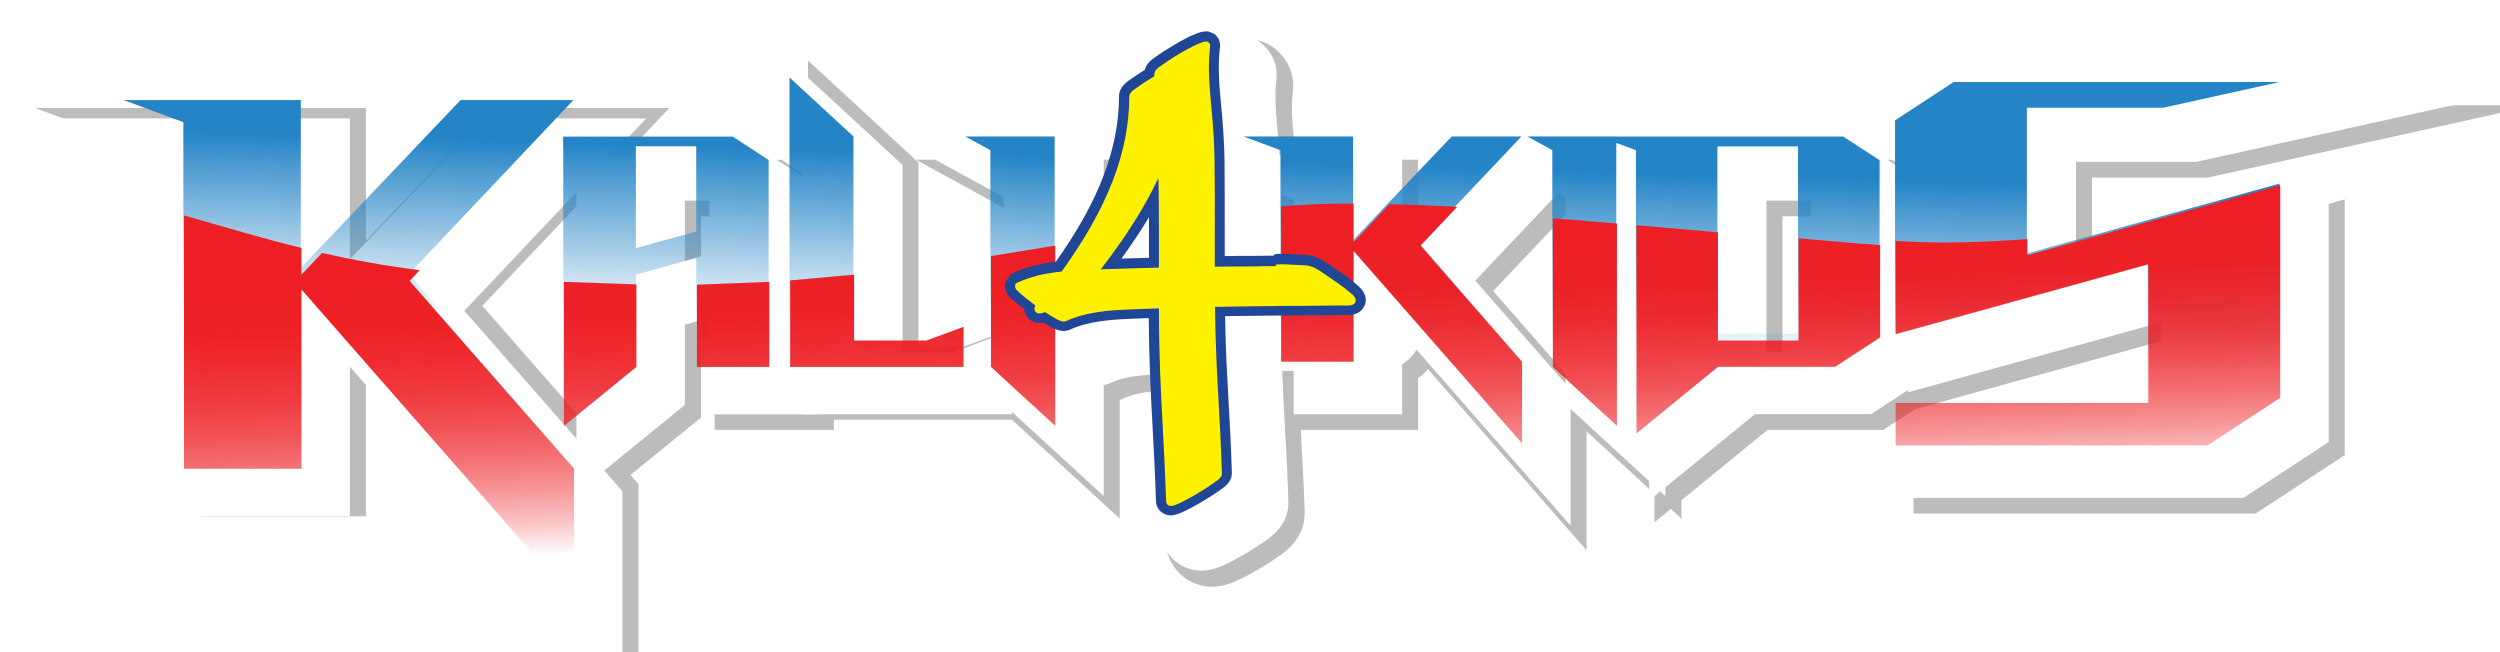 <?xml version="1.0" encoding="UTF-8"?><svg id="Layer_2" xmlns="http://www.w3.org/2000/svg" xmlns:xlink="http://www.w3.org/1999/xlink" viewBox="0 0 231.38 60.37"><defs><style>.cls-1{fill:url(#Fading_Sky);}.cls-1,.cls-2,.cls-3,.cls-4,.cls-5,.cls-6,.cls-7,.cls-8,.cls-9,.cls-10,.cls-11,.cls-12,.cls-13,.cls-14,.cls-15,.cls-16,.cls-17,.cls-18,.cls-19,.cls-20,.cls-21,.cls-22,.cls-23{stroke-width:0px;}.cls-24{filter:url(#drop-shadow-2);}.cls-25{stroke:#231f20;stroke-width:4.32px;}.cls-25,.cls-26{stroke-miterlimit:10;}.cls-25,.cls-14{fill:#231f20;}.cls-2{fill:url(#Fading_Sky-10);}.cls-2,.cls-12,.cls-13{stroke:#204698;stroke-linecap:round;stroke-linejoin:round;}.cls-27{filter:url(#drop-shadow-1);opacity:.3;}.cls-3{fill:url(#Fade_To_Red_3-5);}.cls-4{fill:url(#Fade_To_Red_3-3);}.cls-5{fill:url(#Fade_To_Red_3-2);}.cls-6{fill:url(#Fade_To_Red_3-4);}.cls-7{fill:url(#Fade_To_Red_3-7);}.cls-8{fill:url(#Fade_To_Red_3-8);}.cls-9{fill:url(#Fade_To_Red_3-6);}.cls-10{fill:url(#Fade_To_Red_3-9);}.cls-26{stroke:#fff;stroke-width:3.32px;}.cls-26,.cls-17{fill:#fff;}.cls-11{fill:url(#Fade_To_Red_3);}.cls-12{fill:url(#Fading_Sky-8);}.cls-13{fill:url(#Fading_Sky-9);}.cls-15{fill:#204698;}.cls-16{fill:#fff200;}.cls-18{fill:url(#Fading_Sky-7);}.cls-19{fill:url(#Fading_Sky-6);}.cls-20{fill:url(#Fading_Sky-3);}.cls-21{fill:url(#Fading_Sky-2);}.cls-22{fill:url(#Fading_Sky-5);}.cls-23{fill:url(#Fading_Sky-4);}</style><filter id="drop-shadow-1" filterUnits="userSpaceOnUse"><feOffset dx="3.24" dy="3.24"/><feGaussianBlur result="blur" stdDeviation="2.32"/><feFlood flood-color="#231f20" flood-opacity=".65"/><feComposite in2="blur" operator="in"/><feComposite in="SourceGraphic"/></filter><filter id="drop-shadow-2" filterUnits="userSpaceOnUse"><feOffset dx="3.24" dy="3.24"/><feGaussianBlur result="blur-2" stdDeviation="2.32"/><feFlood flood-color="#231f20" flood-opacity=".65"/><feComposite in2="blur-2" operator="in"/><feComposite in="SourceGraphic"/></filter><linearGradient id="Fading_Sky" x1="157.81" y1="16.16" x2="157.34" y2="32.74" gradientUnits="userSpaceOnUse"><stop offset="0" stop-color="#2484c6"/><stop offset="1" stop-color="#2484c6" stop-opacity="0"/></linearGradient><linearGradient id="Fading_Sky-2" x1="32.81" y1="12.59" x2="32.33" y2="29.17" xlink:href="#Fading_Sky"/><linearGradient id="Fading_Sky-3" x1="81.27" y1="13.97" x2="80.8" y2="30.55" xlink:href="#Fading_Sky"/><linearGradient id="Fading_Sky-4" x1="93.8" y1="14.33" x2="93.33" y2="30.91" xlink:href="#Fading_Sky"/><linearGradient id="Fading_Sky-5" x1="193.38" y1="17.17" x2="192.9" y2="33.76" xlink:href="#Fading_Sky"/><linearGradient id="Fading_Sky-6" x1="128.28" y1="15.31" x2="127.8" y2="31.9" xlink:href="#Fading_Sky"/><linearGradient id="Fading_Sky-7" x1="61.9" y1="13.42" x2="61.43" y2="30" xlink:href="#Fading_Sky"/><linearGradient id="Fading_Sky-8" x1="66.52" y1="69.62" x2="68.89" y2="-8.08" xlink:href="#Fading_Sky"/><linearGradient id="Fade_To_Red_3" x1="80.86" y1="24.14" x2="81.81" y2="50.2" gradientUnits="userSpaceOnUse"><stop offset="0" stop-color="#ed1f24"/><stop offset=".17" stop-color="#ed1f24" stop-opacity=".99"/><stop offset=".3" stop-color="#ed1f24" stop-opacity=".94"/><stop offset=".42" stop-color="#ed1f24" stop-opacity=".87"/><stop offset=".54" stop-color="#ed1f24" stop-opacity=".77"/><stop offset=".65" stop-color="#ed1f24" stop-opacity=".64"/><stop offset=".76" stop-color="#ed1f24" stop-opacity=".48"/><stop offset=".87" stop-color="#ed1f24" stop-opacity=".29"/><stop offset=".97" stop-color="#ed1f24" stop-opacity=".08"/><stop offset="1" stop-color="#ed1f24" stop-opacity="0"/></linearGradient><linearGradient id="Fade_To_Red_3-2" x1="94.52" y1="23.64" x2="95.47" y2="49.7" xlink:href="#Fade_To_Red_3"/><linearGradient id="Fade_To_Red_3-3" x1="146.48" y1="21.75" x2="147.43" y2="47.81" xlink:href="#Fade_To_Red_3"/><linearGradient id="Fade_To_Red_3-4" x1="67.65" y1="24.62" x2="68.6" y2="50.68" xlink:href="#Fade_To_Red_3"/><linearGradient id="Fade_To_Red_3-5" x1="55.26" y1="25.07" x2="56.21" y2="51.13" xlink:href="#Fade_To_Red_3"/><linearGradient id="Fade_To_Red_3-6" x1="192.89" y1="19.59" x2="193.84" y2="45.65" xlink:href="#Fade_To_Red_3"/><linearGradient id="Fade_To_Red_3-7" x1="34.44" y1="25.83" x2="35.38" y2="51.89" xlink:href="#Fade_To_Red_3"/><linearGradient id="Fade_To_Red_3-8" x1="129.3" y1="21.9" x2="130.25" y2="47.96" xlink:href="#Fade_To_Red_3"/><linearGradient id="Fade_To_Red_3-9" x1="162.37" y1="21.18" x2="163.31" y2="47.23" xlink:href="#Fade_To_Red_3"/><linearGradient id="Fading_Sky-9" x1="54.19" y1="70.78" x2="56.64" y2="-9.7" xlink:href="#Fading_Sky"/><linearGradient id="Fading_Sky-10" x1="74.74" y1="69.84" x2="77.11" y2="-7.81" xlink:href="#Fading_Sky"/></defs><g id="Layer_1-2"><g class="cls-27"><polygon class="cls-25" points="53.7 8.91 43.25 8.91 28.47 24.44 28.47 10.39 28.47 8.91 12.05 8.91 17.59 10.96 17.59 42.39 28.47 42.39 28.47 25.8 53.7 54.62 53.7 42.39 38.48 25.01 53.7 8.91"/><polygon class="cls-25" points="79.61 31.01 79.61 12.75 73.7 7.29 73.7 33.44 89.75 33.44 89.75 31.01 89.75 29.74 86.31 31.01 79.61 31.01"/><polygon class="cls-25" points="89.97 13.7 92.29 14.97 92.29 34.39 98.23 39.84 98.23 13.7 92.29 13.7 89.97 13.7"/><path class="cls-25" d="m188.21,11.04h12.62l10.78-2.38h-30.17l-5.42,3.55v19.62l23.39-6.47v12.83h-23.39v3.94h28.86l6.73-4.41v-19.67l-23.39,6.47v-13.49Z"/><polygon class="cls-25" points="134.99 13.7 125.85 23.29 125.85 14.62 125.85 13.7 115.71 13.7 119.14 14.97 119.14 34.39 125.85 34.39 125.85 24.14 141.44 41.95 141.44 34.39 132.04 23.64 141.44 13.7 134.99 13.7"/><path class="cls-25" d="m150.22,13.7h-8.23l2.31,1.27v19.42l5.92,5.45V14.3l1.82.68v25.57l7.54-6.16h10.84l4.17-2.72v-15.77l-3.36-2.19h-21.01Zm16.82,18.25h-7.47V14.62h7.47v17.34Z"/><path class="cls-25" d="m52.75,13.7v1.26h.01v24.89l6.72-5.47v-7.9l5.59-1.55v9.46h6.71V15.88l-3.33-2.17h-15.69Zm12.32,8.8l-5.59,1.54v-9.42h5.59v7.89Z"/><path class="cls-25" d="m52.76,26.53c2.07.09,4.3.17,6.72.23"/><path class="cls-14" d="m108.94,49.15c-1.28,0-2.32-.99-2.36-2.26-.1-2.81-.21-4.97-.32-6.93-.16-2.94-.29-5.5-.34-9.02-.18,0-.35.01-.53.02-1.86.07-3.8.2-5.34.91-.32.15-.66.22-1.03.22-.75,0-1.38-.33-1.84-.61-.08-.04-.17-.09-.25-.14-.07,0-.13,0-.17,0-.93,0-1.75-.51-2.15-1.33-.06-.13-.11-.26-.15-.39-.02-.02-.04-.04-.07-.05-1.02-.81-1.9-1.5-1.79-2.83l.02-.24c.06-.67.46-1.26,1.07-1.56l.22-.11c1.14-.53,2.36-.87,3.82-1.09,3.67-5.26,5.4-9.85,5.42-14.39,0-1.37,1.07-2.1,1.47-2.38.33-.24.67-.47,1.06-.71.32-.72.95-1.15,1.25-1.36.01,0,.09-.06.1-.07.39-.29.91-.62,1.6-1.04.5-.29.92-.53,1.31-.73.05-.03.1-.06.15-.08,0,0,.31-.15.35-.17.03-.01.08-.03.12-.05.69-.29,1.09-.42,1.57-.42h.19c.51,0,1,.2,1.36.56l.14.14c.52.56.74,1.24.65,1.92-.18,1.48-.1,3,.08,4.83.21,2.14.32,3.91.34,5.57.03,2.17.03,4.38.02,6.53v1.28s2.95-.03,2.95-.03c.19-.08.4-.13.61-.15l.45-.03c.11,0,.23-.01.34-.01.16,0,.32,0,.48.01h.15c.14.01.24.02.32.03,0,0,.52.02.52.02.25,0,.52.02.79.04,1.21.09,2.1.72,2.69,1.13l.19.13c.7.46,1.48.99,2.21,1.6,1.88,1.45,1.33,2.91,1.01,3.48-.7,1.22-1.99,1.22-2.48,1.22-.22,0-.46,0-.6-.01-1.29.02-2.61.03-3.93.04h-1.21c-1.46.02-2.96.04-4.45.06.07,2.72.18,4.68.29,6.74v.19c.12,1.89.23,3.85.32,6.52.06,1.42-1.06,2.18-1.48,2.46,0,0-.02.02-.04.03-.46.34-.97.67-1.64,1.06-.69.41-1.23.71-1.77.96l-.06.03c-.07.03-.14.06-.21.09-.63.27-1.02.37-1.45.37Z"/><path class="cls-14" d="m112.32,4.27l.14.14c.08.09.12.21.11.32-.2,1.66-.12,3.3.08,5.26.21,2.08.31,3.8.33,5.4.03,2.32.03,4.67.02,6.94,0,.93,0,1.85,0,2.77.79,0,1.58-.01,2.38-.02h1.11c.72-.02,1.45-.03,2.17-.04l-.02-.14.45-.03c.07,0,.14,0,.21,0,.13,0,.26,0,.38.01.08,0,.16.01.25.01.06,0,.12.01.16.02.17,0,.34.01.51.02h.1c.24.01.49.02.73.04.67.05,1.26.46,1.72.79.09.06.18.12.26.18.62.41,1.34.9,2,1.45.33.25.82.63.58,1.04-.14.24-.41.26-.81.26-.19,0-.4,0-.53-.01h-.08c-1.31.02-2.62.03-3.94.04h-1.21c-2.1.03-4.26.05-6.39.09.05,3.7.18,6.04.33,8.74.11,1.93.22,3.93.31,6.66.01.34-.29.58-.64.81l-.05.03c-.42.31-.89.62-1.52.99-.63.38-1.13.65-1.61.88l-.1.05h0c-.59.26-.72.26-.8.26-.24,0-.43-.17-.44-.4-.1-2.77-.21-4.91-.32-6.97-.18-3.4-.34-6.33-.35-10.91-.83.03-1.67.06-2.51.09-2.05.08-4.21.22-6.07,1.09-.07.03-.14.05-.22.05-.23,0-.51-.13-.85-.33l-.04-.02c-.27-.15-.55-.32-.87-.53-.22.12-.5.13-.51.13-.19,0-.35-.09-.42-.25-.04-.09-.09-.27.06-.48-.19-.15-.5-.39-.81-.63-.99-.79-1.09-.92-1.07-1.17l.02-.23.22-.11c1.12-.52,2.41-.84,4.05-1.01,4.25-5.89,6.24-11.03,6.26-16.18,0-.33.3-.57.64-.8l.06-.04c.42-.31.89-.61,1.52-.99l.08-.05c0-.09.02-.18.03-.26.03-.31.31-.53.62-.74l.07-.05c.42-.31.89-.61,1.52-.99.5-.3.92-.53,1.31-.73h0s.27-.13.27-.13c0,0,.02,0,.02-.01.02,0,.03-.01.04-.02h0c.61-.26.75-.29.86-.29h.19m-9.86,21.08c1.74-.06,3.56-.12,5.37-.16v-.16c0-2.38.01-4.85-.02-7.27,0-.27-.01-.55-.03-.84-1.25,2.66-2.97,5.38-5.32,8.42M112.32.43h-.19c-.89,0-1.58.26-2.32.57-.04.02-.09.04-.13.05-.07.03-.14.07-.21.1l-.19.09c-.09.04-.17.08-.25.13-.42.22-.86.47-1.37.77-.71.42-1.25.77-1.75,1.13-.02.01-.04.03-.06.04-.32.22-1.05.72-1.6,1.59-.24.16-.46.31-.68.47h0c-1.56,1.06-2.33,2.4-2.33,3.99-.02,3.93-1.49,7.98-4.62,12.62-1.28.24-2.4.6-3.46,1.08-.03.01-.05.02-.08.04l-.22.11c-1.21.59-2.02,1.77-2.14,3.12l-.02.23c-.18,2.14,1.08,3.36,2.17,4.24,0,.02.02.04.03.06.66,1.36,1.98,2.26,3.51,2.38.63.36,1.52.76,2.63.76.64,0,1.26-.14,1.84-.41.86-.4,1.99-.57,3.17-.65.06,2.59.18,4.71.3,7.05v.06c.11,1.96.22,4.11.32,6.9.08,2.3,1.96,4.11,4.28,4.11.78,0,1.44-.2,2.16-.5.12-.05.24-.1.36-.16l.06-.03c.58-.28,1.16-.59,1.89-1.03.7-.41,1.24-.77,1.74-1.13.01,0,.02-.01.03-.02,1.6-1.09,2.38-2.49,2.32-4.14-.09-2.66-.2-4.63-.31-6.53v-.19c-.1-1.52-.18-2.99-.24-4.74.83,0,1.66-.02,2.48-.02h1.21c1.3-.02,2.59-.04,3.89-.05.16,0,.4.01.63.01,2.38,0,3.57-1.18,4.14-2.18.32-.56,1.73-3.42-1.49-5.96-.79-.66-1.6-1.2-2.29-1.66-.02-.01-.04-.03-.06-.04l-.07-.05-.09-.06c-.63-.44-1.88-1.31-3.6-1.44-.31-.02-.6-.04-.88-.05h-.08s-.24-.01-.24-.01h-.11c-.09-.01-.18-.02-.28-.03-.04,0-.08,0-.12,0h-.03s-.06,0-.09,0c-.19,0-.38-.02-.57-.02-.16,0-.32,0-.48.02l-.45.03c-.28.02-.55.07-.81.15-.19,0-.38,0-.58,0h-.11c0-1.94,0-3.92-.02-5.89-.02-1.71-.13-3.53-.35-5.73-.17-1.7-.25-3.1-.09-4.42.15-1.23-.24-2.47-1.1-3.4-.03-.04-.07-.07-.11-.11l-.14-.14c-.72-.72-1.7-1.13-2.72-1.13h0Z"/></g><g class="cls-24"><polygon class="cls-26" points="52.71 9.38 42.27 9.38 27.48 24.91 27.48 10.86 27.48 9.38 11.07 9.38 16.61 11.43 16.61 42.86 27.48 42.86 27.48 26.28 52.71 55.09 52.71 42.86 37.49 25.48 52.71 9.38"/><polygon class="cls-26" points="78.63 31 78.63 12.75 72.71 7.29 72.71 33.44 88.76 33.44 88.76 31 88.76 29.73 85.33 31 78.63 31"/><polygon class="cls-26" points="88.99 12.75 91.31 14.02 91.31 33.44 97.25 38.89 97.25 12.75 91.31 12.75 88.99 12.75"/><path class="cls-26" d="m187.23,10.08h12.62l10.78-2.38h-30.18l-5.42,3.55v19.63l23.39-6.47v12.83h-23.39v3.94h28.86l6.74-4.41v-19.67l-23.39,6.46v-13.49Z"/><polygon class="cls-26" points="134.01 12.75 124.87 22.34 124.87 13.67 124.87 12.75 114.73 12.75 118.15 14.02 118.15 33.44 124.87 33.44 124.87 23.18 140.46 40.99 140.46 33.44 131.06 22.69 140.46 12.75 134.01 12.75"/><path class="cls-26" d="m149.23,12.75h-8.23l2.31,1.27v19.42l5.92,5.45V13.34l1.82.67v25.58l7.54-6.16h10.84l4.17-2.72v-15.77l-3.36-2.19h-21.01Zm16.82,18.25h-7.46V13.67h7.46v17.34Z"/><path class="cls-26" d="m51.76,12.75v1.26h.01v24.9l6.72-5.47v-7.9l5.59-1.55v9.46h6.71V14.93l-3.33-2.18h-15.69Zm12.32,8.8l-5.59,1.54v-9.42h5.59v7.89Z"/><path class="cls-26" d="m51.78,25.58c2.07.09,4.3.17,6.72.23"/><path class="cls-17" d="m107.96,47.93c-1.14,0-2.06-.88-2.1-2.01-.1-2.75-.21-4.88-.32-6.94-.15-2.82-.3-5.51-.34-9.28-.27,0-.53.02-.79.03-1.89.07-3.86.2-5.45.93-.28.13-.59.2-.92.2-.68,0-1.27-.3-1.7-.57-.11-.06-.22-.12-.33-.19-.11.01-.2.01-.23.01-.83,0-1.56-.45-1.91-1.18-.07-.14-.12-.28-.15-.42-.04-.04-.09-.07-.14-.11-1-.79-1.79-1.42-1.69-2.6l.02-.25c.05-.58.4-1.08.92-1.34l.22-.11c1.14-.53,2.37-.87,3.85-1.08,3.75-5.35,5.51-10.01,5.53-14.63,0-1.23.96-1.88,1.36-2.16.34-.25.7-.49,1.12-.75.28-.7.9-1.12,1.2-1.33.5-.36,1.02-.7,1.68-1.09.5-.29.92-.53,1.31-.73.04-.03.09-.05.13-.07,0,0,.34-.16.38-.18.03-.01.06-.03.09-.04.59-.26.99-.39,1.45-.39h.19c.44,0,.85.17,1.16.48l.14.14c.47.51.66,1.12.58,1.72-.18,1.5-.1,3.03.09,4.88.21,2.13.32,3.9.34,5.55.03,2.14.03,4.31.02,6.42,0,0,0,1.44,0,1.65l3.27-.03c.18-.08.37-.13.57-.15l.45-.03c.12,0,.22-.01.32-.01.16,0,.32,0,.49.02,0,0,.22,0,.26.01.07,0,.13.01.2.02.15,0,.3.01.45.02l.04,1.66.07-1.66c.25.01.5.02.75.04,1.15.09,2.03.71,2.56,1.08l.19.13c.7.46,1.46.98,2.19,1.59,1.65,1.28,1.31,2.52.95,3.14-.64,1.09-1.77,1.09-2.25,1.09-.22,0-.46,0-.61-.01-1.29.02-2.61.03-3.93.04h-1.21c-1.55.02-3.13.04-4.71.06.06,2.82.18,4.87.3,7.02v.1c.11,1.92.22,3.9.32,6.6.06,1.27-.97,1.97-1.36,2.24-.45.33-.95.65-1.66,1.08-.67.4-1.21.69-1.75.95l-.08.04c-.05.03-.11.05-.16.07-.61.26-.97.35-1.36.35Zm-3.13-25.3c.12,0,.25,0,.37-.01,0-.18,0-.36,0-.54-.12.18-.25.36-.37.55Z"/><path class="cls-17" d="m111.34,3.32l.14.14c.08.09.12.21.1.32-.2,1.66-.12,3.3.08,5.26.21,2.08.31,3.8.33,5.41.04,2.32.03,4.67.02,6.94,0,.92,0,1.85,0,2.78.79,0,1.58-.01,2.38-.02h1.11c.72-.02,1.44-.03,2.17-.03l-.02-.15.45-.03c.07,0,.13,0,.2,0,.13,0,.26,0,.39.01.08,0,.17.01.25.01.06,0,.12,0,.16.02.17,0,.34.01.51.02h.1c.24.01.49.02.73.04.67.05,1.26.46,1.72.79.09.06.17.12.26.18.62.41,1.34.9,2,1.45.33.25.81.63.58,1.04-.14.24-.41.26-.81.26-.2,0-.4,0-.53-.01h-.08c-1.31.02-2.62.03-3.94.04h-1.21c-2.1.03-4.26.05-6.39.09.05,3.7.18,6.04.33,8.74.11,1.93.22,3.93.31,6.66.02.34-.29.57-.64.81l-.05.04c-.42.31-.89.61-1.52.99-.63.38-1.13.64-1.61.87l-.1.05h0c-.59.26-.72.26-.8.26-.24,0-.43-.17-.44-.4-.1-2.77-.21-4.91-.32-6.97-.18-3.4-.34-6.33-.35-10.91-.84.03-1.67.06-2.51.09-2.05.08-4.21.22-6.07,1.08-.07.03-.14.05-.22.05-.23,0-.51-.13-.84-.33l-.04-.02c-.27-.16-.55-.32-.87-.53-.22.12-.5.13-.51.13-.19,0-.34-.09-.42-.25-.04-.09-.09-.27.06-.48-.19-.15-.5-.39-.81-.63-.99-.78-1.09-.92-1.07-1.17l.02-.23.22-.11c1.12-.52,2.41-.84,4.05-1.01,4.25-5.89,6.24-11.03,6.26-16.18,0-.33.3-.57.64-.79l.06-.04c.42-.31.89-.61,1.52-.99l.08-.05c0-.09.02-.18.03-.26.03-.31.31-.53.62-.74l.07-.05c.41-.3.89-.61,1.52-.99.5-.3.92-.53,1.31-.73h0s.28-.13.28-.13c0,0,.01,0,.02-.01.02,0,.03,0,.05-.02h0c.61-.26.75-.28.86-.28h.19m-9.86,21.08c1.74-.06,3.56-.12,5.37-.16v-.16c0-2.38.01-4.84-.03-7.26,0-.27-.01-.55-.03-.84-1.25,2.66-2.97,5.38-5.32,8.42M111.34,0h-.19c-.81,0-1.45.25-2.15.54-.09.04-.18.08-.27.12-.01,0-.03.01-.04.02l-.18.08c-.07.04-.15.07-.22.11-.41.21-.85.46-1.36.76-.68.4-1.23.76-1.73,1.13h-.02c-.31.23-1.02.71-1.53,1.55-.29.19-.54.36-.79.55l-.03.02c-1.36.92-2.06,2.11-2.06,3.52-.02,4.09-1.56,8.29-4.83,13.1-1.33.24-2.48.59-3.55,1.08-.02.01-.05.02-.07.03l-.22.11c-1.04.51-1.74,1.52-1.85,2.68l-.02.23c-.16,1.95,1.02,3.03,2.07,3.88.02.05.04.1.07.14.6,1.25,1.82,2.04,3.2,2.11.57.34,1.43.75,2.47.75.57,0,1.12-.12,1.63-.36,1.07-.49,2.47-.65,3.9-.73.06,2.93.19,5.24.32,7.64.1,1.92.22,4.1.32,6.91.06,2.02,1.71,3.6,3.75,3.6.7,0,1.29-.18,1.98-.47.09-.03.18-.07.27-.12l.1-.05c.56-.27,1.14-.58,1.86-1.01.73-.44,1.26-.78,1.73-1.12,1.47-1.01,2.17-2.25,2.1-3.72-.09-2.68-.2-4.67-.31-6.59v-.1c-.1-1.75-.19-3.34-.26-5.29,1.02-.01,2.03-.02,3.02-.03h1.21c1.3-.02,2.6-.04,3.89-.05.16,0,.4.01.63.01,1.7,0,2.93-.64,3.67-1.89.29-.51,1.53-3.03-1.35-5.31-.74-.62-1.52-1.15-2.26-1.64-.03-.02-.05-.03-.08-.05l-.04-.03-.11-.07c-.6-.42-1.76-1.23-3.34-1.36-.3-.02-.57-.03-.84-.04-.01,0-.04,0-.05,0h-.06c-.13,0-.25-.01-.38-.02-.07,0-.14-.01-.21-.02-.07,0-.14,0-.21,0h0s-.05,0-.05,0c-.18-.01-.38-.02-.57-.02-.14,0-.28,0-.42.01l-.47.03c-.26.02-.52.07-.76.15h-1.17s-.13.01-.13.01c0-2.1,0-4.27-.02-6.42-.02-1.69-.13-3.5-.35-5.68-.17-1.74-.25-3.17-.09-4.53.14-1.05-.2-2.15-.95-2.96-.04-.04-.08-.08-.12-.12l-.14-.14c-.62-.61-1.46-.96-2.33-.96h0Z"/></g><path class="cls-1" d="m149.59,12.63h-8.23l2.31,1.27v19.42l5.92,5.45V13.23l1.82.67v25.58l7.54-6.16h10.84l4.17-2.72v-15.77l-3.36-2.19h-21.01Zm16.82,18.25h-7.46V13.55h7.46v17.34Z"/><polygon class="cls-21" points="53.07 9.26 42.63 9.26 27.84 24.79 27.84 10.75 27.84 9.26 11.43 9.26 16.97 11.31 16.97 42.75 27.84 42.75 27.84 26.16 53.07 54.97 53.07 42.75 37.85 25.36 53.07 9.26"/><polygon class="cls-20" points="78.99 30.88 78.99 12.63 73.07 7.17 73.07 33.32 89.12 33.32 89.12 30.88 89.12 29.61 85.69 30.88 78.99 30.88"/><polygon class="cls-23" points="89.34 12.63 91.66 13.9 91.66 33.32 97.61 38.77 97.61 12.63 91.66 12.63 89.34 12.63"/><path class="cls-22" d="m187.58,9.97h12.62l10.78-2.38h-30.17l-5.42,3.55v19.63l23.39-6.47v12.83h-23.39v3.94h28.86l6.73-4.41v-19.67l-23.39,6.47v-13.49Z"/><polygon class="cls-19" points="134.36 12.63 125.23 22.22 125.23 13.55 125.23 12.63 115.08 12.63 118.51 13.9 118.51 33.32 125.23 33.32 125.23 23.07 140.81 40.88 140.81 33.32 131.41 22.57 140.81 12.63 134.36 12.63"/><path class="cls-18" d="m52.12,12.63v1.26h.01v24.9l6.72-5.47v-7.9l5.59-1.56v9.46h6.7V14.81l-3.33-2.17h-15.69Zm12.32,8.8l-5.59,1.53v-9.42h5.59v7.89Z"/><path class="cls-12" d="m64.5,26.35c2.26-.04,4.5-.13,6.71-.26"/><polyline class="cls-11" points="73.13 25.95 73.13 33.96 89.18 33.96 89.18 31.52 89.18 30.25 85.74 31.52 79.05 31.52 79.05 25.42"/><polyline class="cls-5" points="91.72 23.7 91.72 33.96 97.66 39.41 97.66 22.73"/><polyline class="cls-4" points="143.72 20.2 143.72 33.96 149.65 39.41 149.65 20.69"/><polyline class="cls-6" points="64.5 26.35 64.5 33.96 71.2 33.96 71.2 26.09"/><polyline class="cls-3" points="52.19 26.09 52.19 39.43 58.9 33.96 58.9 26.32"/><path class="cls-9" d="m211.04,19.49v17.33l-6.74,4.41h-28.86v-3.94h23.39v-12.83l-23.39,6.47v-8.63c.45.02.89.05,1.33.07,3.32.16,7.01.04,10.87-.24v1.49l8.13-2.25,15.27-4.22v2.34Z"/><path class="cls-7" d="m38.84,25.01c-3.39-.44-6.27-.97-9.03-1.6l-1.91,2.01v-2.47c-3.46-.85-6.84-1.86-10.87-3.01v23.44h10.87v-16.59l25.23,28.81v-12.22l-15.22-17.38.93-.99Z"/><path class="cls-8" d="m125.28,18.84v3.55l3.33-3.5c2,.05,4.1.14,6.26.25l-3.4,3.6,9.4,10.74v7.56l-15.59-17.81v10.25h-6.71v-14.37c1.56-.14,3.06-.23,4.48-.25.72-.01,1.47-.02,2.23-.02"/><path class="cls-10" d="m151.46,20.84c2.53.22,5.06.44,7.54.66v10.02h7.46v-9.46c2.65.21,5.19.48,7.55.62v8.55l-4.17,2.72h-10.84l-7.54,6.16v-19.27Z"/><path class="cls-13" d="m52.19,26.09c2.07.09,4.3.17,6.72.23"/><path class="cls-2" d="m73.13,25.95c2-.15,3.97-.33,5.92-.54"/><path class="cls-16" d="m108.37,47.26c-.49,0-.89-.37-.9-.85-.1-2.73-.21-4.85-.32-6.96-.18-3.27-.33-6.11-.35-10.45-.7.02-1.36.05-2.03.07-2.01.08-4.11.22-5.9,1.04-.13.06-.27.09-.42.09-.3,0-.63-.12-1.08-.4-.24-.13-.47-.27-.72-.43-.25.07-.46.08-.46.08-.36,0-.68-.19-.83-.5-.08-.17-.11-.35-.08-.53l-.54-.42c-.98-.78-1.29-1.05-1.24-1.57l.02-.23.26-.38.22-.11c1.13-.52,2.4-.85,4-1.03,4.11-5.73,6.04-10.74,6.06-15.75,0-.61.53-.96.84-1.18.46-.33.91-.63,1.49-.98,0,0,0-.02,0-.02.06-.56.54-.88.82-1.08.49-.35.97-.67,1.62-1.05.51-.3.94-.54,1.34-.74h0s0,0,0,0l.27-.13.14-.06c.6-.26.79-.3.99-.3h.19l.33.14.14.14c.19.2.27.46.23.71-.2,1.61-.11,3.23.08,5.15.21,2.1.31,3.83.34,5.44.03,2.12.03,4.28.02,6.37,0,0,0,2.12,0,2.88l5.02-.05.12-.14.45-.03c.08,0,.16,0,.24,0,.14,0,.28,0,.41.01.08,0,.15.01.22.01.1,0,.17.01.23.02h.38s.16.48.16.48l.02-.46c.25,0,.5.02.75.04.8.06,1.47.53,1.96.87.08.06.16.11.24.16.65.43,1.39.93,2.06,1.49.33.25,1.12.87.68,1.63-.28.49-.82.49-1.21.49-.2,0-.42,0-.55-.01-1.37.02-5.36.05-5.36.05-1.89.02-3.84.03-5.77.07.05,3.49.19,5.81.33,8.26.11,1.95.22,3.95.31,6.67.03.62-.52.99-.84,1.21-.47.34-.95.65-1.6,1.04-.66.39-1.17.67-1.65.9l-.09.04h-.03,0c-.62.28-.82.3-.98.3Zm-1.58-28.9c-1.04,1.93-2.34,3.93-3.94,6.06,1.29-.04,2.62-.08,3.95-.11,0-1.86.01-3.9-.01-5.94Z"/><path class="cls-15" d="m111.76,3.83l.14.14c.08.09.12.21.1.32-.2,1.66-.11,3.3.08,5.26.21,2.08.31,3.8.33,5.41.03,2.32.03,4.67.02,6.94,0,.93,0,1.85,0,2.78.79,0,1.58-.02,2.38-.02h1.11c.72-.02,1.45-.03,2.16-.03l-.02-.14.45-.03c.07,0,.13,0,.2,0,.13,0,.26,0,.39.01.08,0,.17.01.25.01.06,0,.12.01.16.02.17,0,.34.01.51.02h.1c.24.01.49.02.73.04.67.05,1.26.46,1.72.79.09.06.18.12.26.18.62.41,1.34.9,2,1.45.33.25.82.63.58,1.04-.14.24-.41.26-.81.26-.19,0-.4,0-.53-.01h-.08c-1.31.02-2.62.03-3.94.04h-1.21c-2.1.03-4.25.05-6.39.09.05,3.7.18,6.04.33,8.74.11,1.93.22,3.93.31,6.66.02.34-.29.58-.64.81l-.05.04c-.42.31-.89.61-1.52.99-.63.38-1.13.65-1.61.88l-.1.05h0c-.59.26-.72.26-.8.26-.24,0-.43-.17-.44-.41-.1-2.77-.21-4.91-.32-6.97-.18-3.4-.34-6.33-.35-10.91-.83.03-1.67.05-2.51.09-2.05.08-4.21.22-6.07,1.08-.07.03-.14.05-.22.05-.23,0-.51-.13-.84-.33l-.04-.02c-.27-.15-.55-.32-.87-.53-.22.12-.5.13-.51.13-.19,0-.34-.09-.42-.25-.05-.09-.09-.27.06-.48-.19-.15-.5-.39-.81-.63-.99-.79-1.09-.92-1.07-1.17l.02-.23.23-.11c1.12-.52,2.41-.84,4.05-1.01,4.25-5.89,6.24-11.03,6.26-16.18,0-.33.3-.57.64-.8l.06-.04c.42-.31.89-.62,1.52-.99l.08-.05c0-.09.02-.18.03-.26.03-.31.31-.53.62-.74l.07-.05c.42-.3.89-.61,1.52-.99.5-.3.92-.53,1.32-.73h0s.27-.13.27-.13c0,0,.01,0,.02-.01.02,0,.03-.01.04-.02h0c.61-.26.75-.29.86-.29h.19m-9.87,21.08c1.74-.06,3.56-.12,5.37-.16v-.16c0-2.38.01-4.85-.03-7.27,0-.27-.01-.55-.03-.84-1.25,2.65-2.97,5.38-5.32,8.42m9.87-22.01h-.19c-.3,0-.57.08-1.22.36h0s-.01.01-.01.01h0s-.06.02-.09.03h0s-.02.01-.02.01h0s-.26.12-.26.12v.04s-.01-.03-.01-.03c-.42.21-.86.45-1.37.76-.66.4-1.16.71-1.6,1.04l-.05.03c-.29.2-.82.56-.98,1.19-.5.31-.91.58-1.3.86l-.03.02c-.34.23-1.05.71-1.05,1.56-.02,4.85-1.88,9.73-5.85,15.31-1.55.19-2.8.53-3.92,1.04l-.25.12-.52.75-.02.23c-.07.79.46,1.21,1.42,1.97.12.1.24.19.36.28.01.18.06.35.14.51.23.47.71.76,1.25.76.03,0,.18,0,.38-.04.19.12.37.22.54.32.39.23.84.47,1.33.47.22,0,.42-.05.62-.13,1.7-.78,3.76-.92,5.72-1,.52-.02,1.03-.04,1.55-.06.03,4.1.18,6.85.35,10,.11,2.12.23,4.25.32,6.96.02.73.63,1.3,1.37,1.3.26,0,.53-.06,1.17-.34v-.02s.04,0,.04,0l.1-.05c.48-.23,1.01-.51,1.67-.91.67-.4,1.16-.72,1.6-1.04l.03-.02c.35-.23,1.08-.73,1.04-1.61-.09-2.73-.2-4.73-.31-6.66-.13-2.34-.26-4.56-.32-7.79,1.76-.03,3.54-.04,5.27-.06h.19s1.21-.01,1.21-.01c1.32-.01,2.63-.03,3.94-.04h.05c.12,0,.34.01.55.01.42,0,1.2,0,1.62-.73.43-.73.15-1.49-.82-2.24-.66-.55-1.41-1.06-2.05-1.49-.1-.06-.17-.11-.24-.16-.51-.35-1.26-.88-2.19-.95-.26-.02-.52-.03-.77-.04h-.09s-.06,0-.06,0l-.4-.02c-.06,0-.13-.02-.2-.02-.11,0-.17,0-.23,0-.16,0-.31-.02-.45-.02-.09,0-.18,0-.27,0l-.45.03-.12.14c-.65,0-1.31.01-1.97.02h-1.11s-1.44.02-1.44.02c0-.61,0-1.22,0-1.83v-.58c0-2.09,0-4.25-.02-6.38-.02-1.62-.13-3.37-.34-5.48-.19-1.9-.27-3.48-.08-5.06.05-.38-.07-.78-.35-1.07l-.16-.16-.66-.27h0Zm-7.96,21.02c.96-1.32,1.81-2.59,2.55-3.83,0,1.26,0,2.52,0,3.76-.85.02-1.71.05-2.55.07h0Z"/></g></svg>